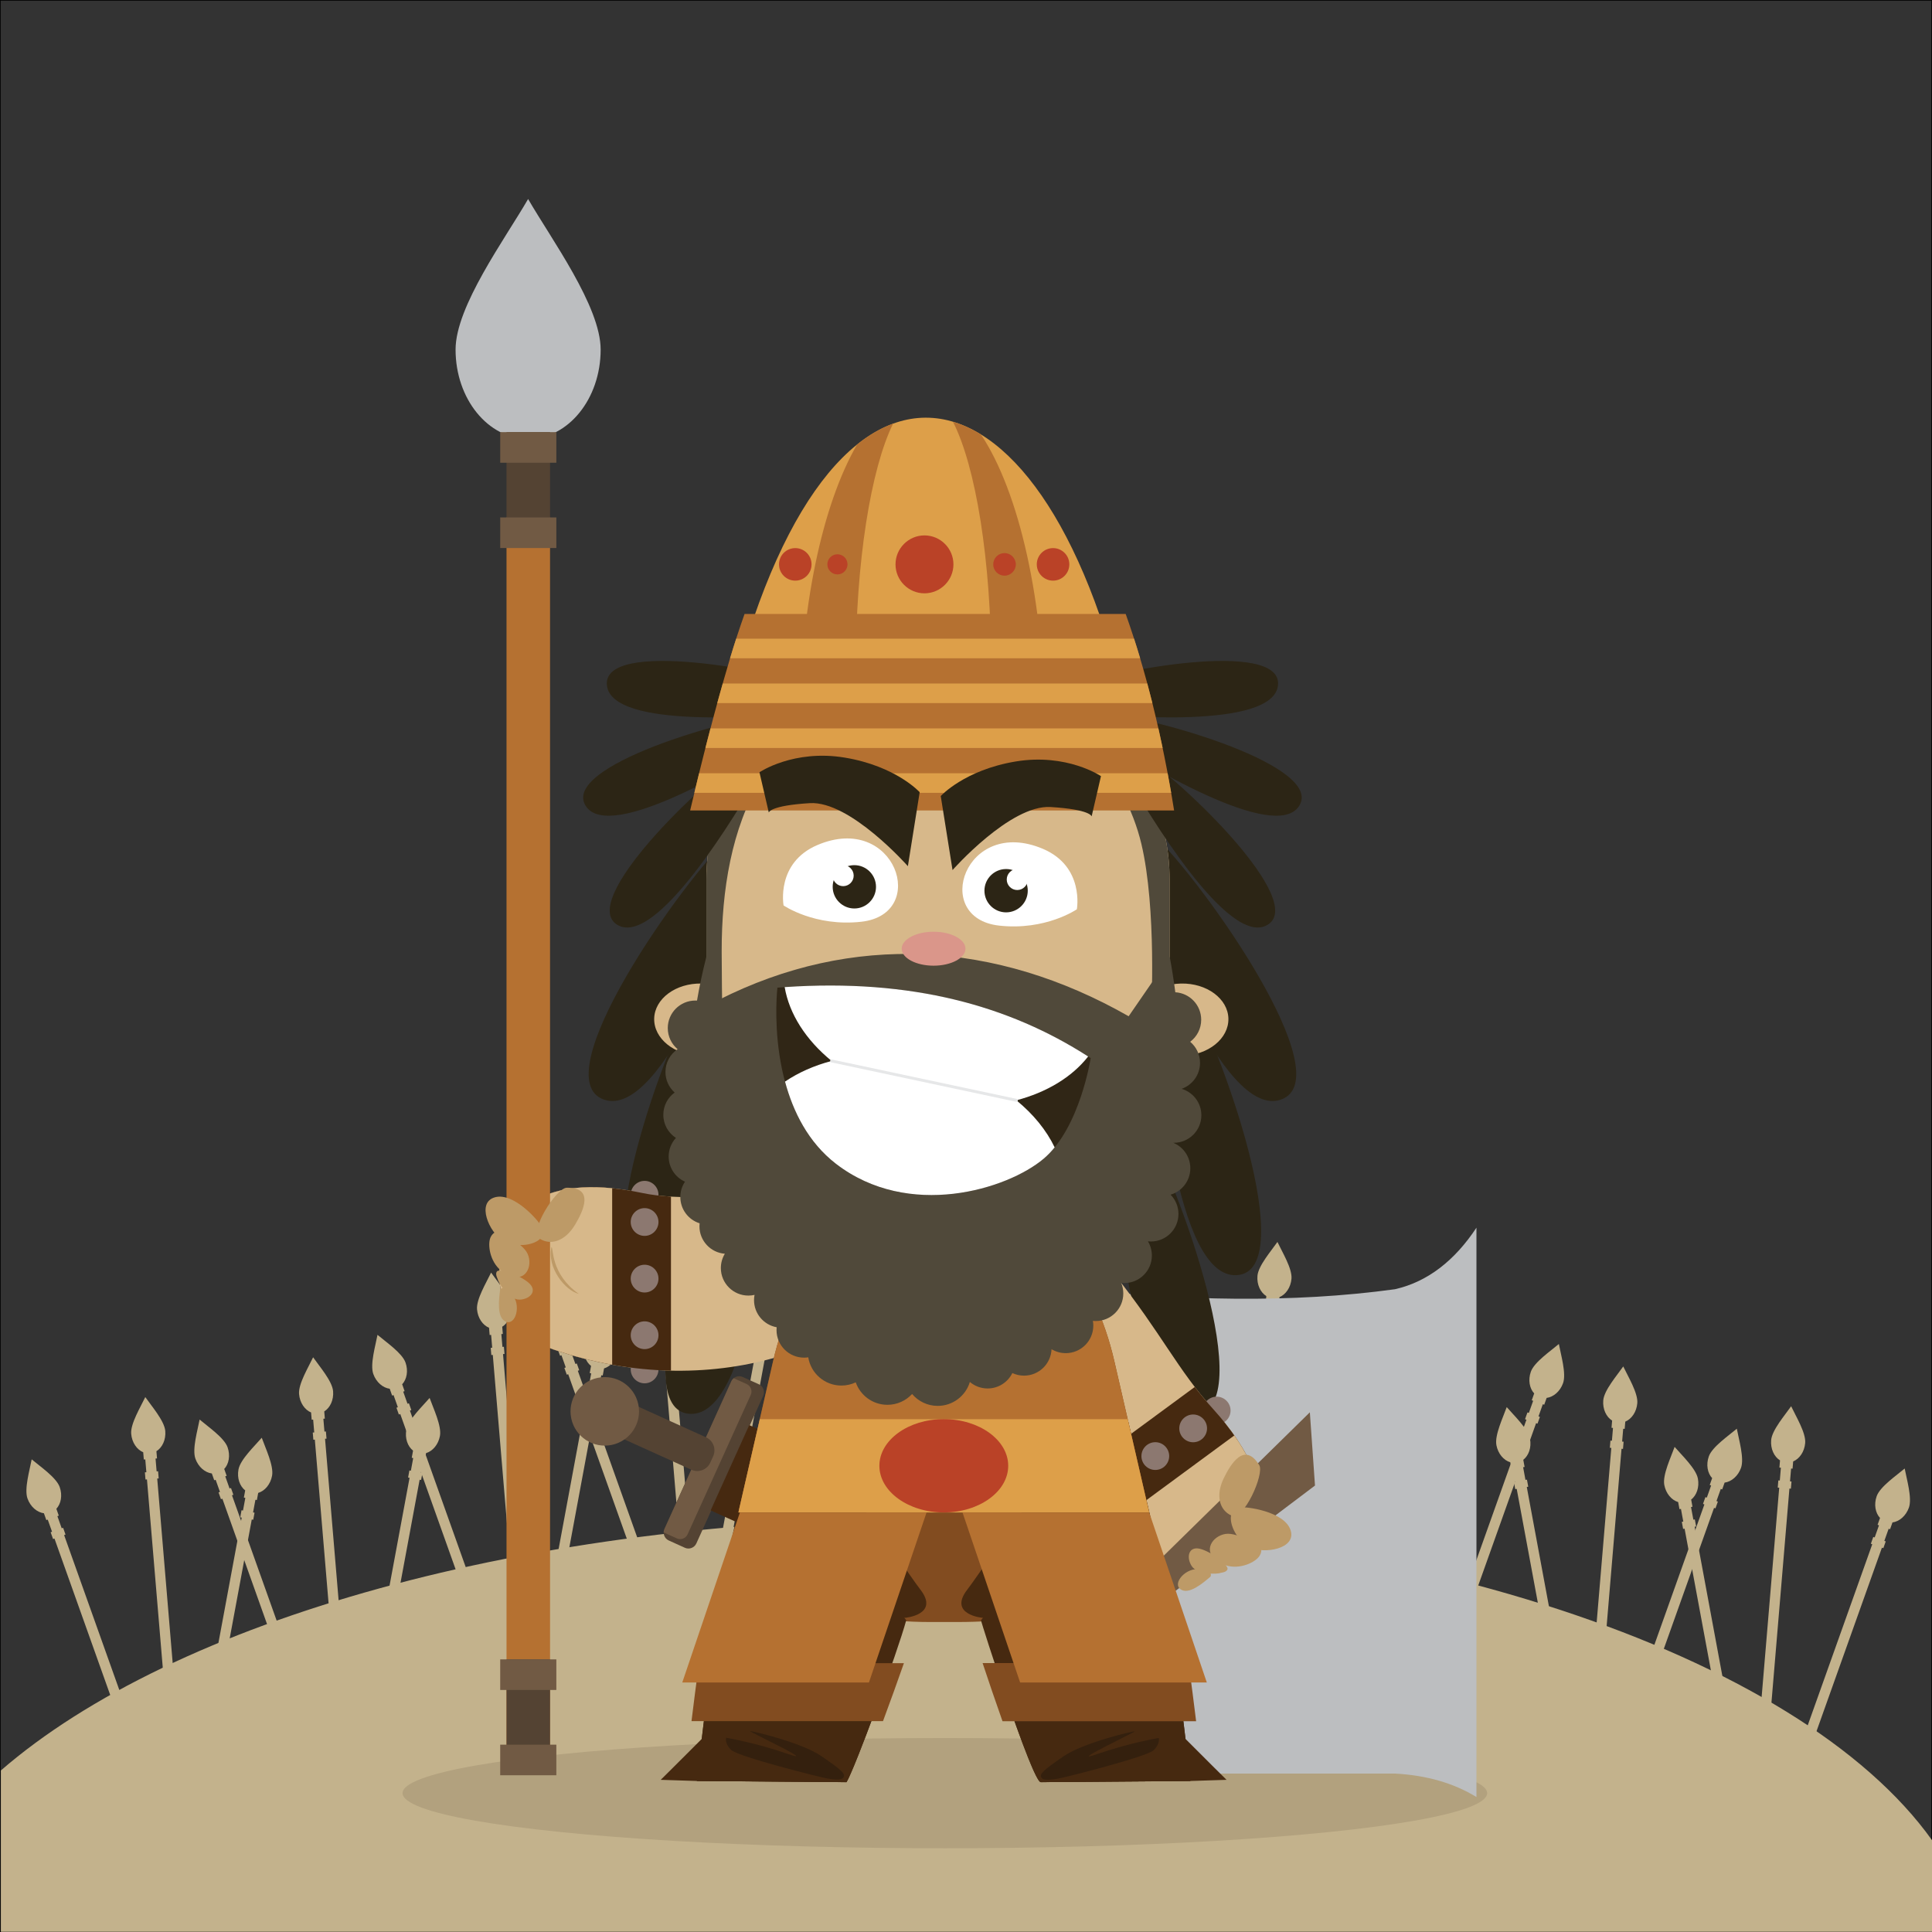 <?xml version="1.0" encoding="utf-8"?>
<!-- Generator: Adobe Illustrator 24.3.0, SVG Export Plug-In . SVG Version: 6.00 Build 0)  -->
<svg version="1.1" id="Camada_1" xmlns="http://www.w3.org/2000/svg" xmlns:xlink="http://www.w3.org/1999/xlink" x="0px" y="0px"
	 viewBox="0 0 841.89 841.89" style="enable-background:new 0 0 841.89 841.89;" xml:space="preserve">
<rect x="0" y="0" width="841.89" height="841.89" fill="#333333" stroke="none"/>
<style type="text/css">
	.st0{fill-rule:evenodd;clip-rule:evenodd;fill:none;stroke:#000000;stroke-width:0.567;stroke-miterlimit:22.926;}
	.st1{fill-rule:evenodd;clip-rule:evenodd;fill:#C3B28C;}
	.st2{fill-rule:evenodd;clip-rule:evenodd;fill:#B2A17E;}
	.st3{fill-rule:evenodd;clip-rule:evenodd;fill:#BCBEC0;}
	.st4{fill-rule:evenodd;clip-rule:evenodd;fill:#544333;}
	.st5{fill-rule:evenodd;clip-rule:evenodd;fill:#715A44;}
	.st6{fill-rule:evenodd;clip-rule:evenodd;fill:#462910;}
	.st7{fill-rule:evenodd;clip-rule:evenodd;fill:#2C2515;}
	.st8{fill-rule:evenodd;clip-rule:evenodd;fill:#D7B88A;}
	.st9{fill-rule:evenodd;clip-rule:evenodd;fill:#FFFFFF;stroke:#000000;stroke-width:1.829;stroke-miterlimit:22.926;}
	.st10{fill-rule:evenodd;clip-rule:evenodd;fill:#8C7870;}
	.st11{fill-rule:evenodd;clip-rule:evenodd;fill:#824C20;}
	.st12{fill-rule:evenodd;clip-rule:evenodd;fill:#FFFFFF;stroke:#000000;stroke-width:1.259;stroke-miterlimit:22.926;}
	.st13{fill-rule:evenodd;clip-rule:evenodd;fill:#50493A;}
	.st14{fill-rule:evenodd;clip-rule:evenodd;fill:#FFFFFF;}
	.st15{fill-rule:evenodd;clip-rule:evenodd;fill:#B57131;}
	.st16{fill-rule:evenodd;clip-rule:evenodd;fill:#34200E;}
	.st17{fill-rule:evenodd;clip-rule:evenodd;fill:#302616;}
	
		.st18{fill-rule:evenodd;clip-rule:evenodd;fill:none;stroke:#E6E7E8;stroke-width:1.26;stroke-linecap:round;stroke-linejoin:round;stroke-miterlimit:22.926;}
	.st19{fill-rule:evenodd;clip-rule:evenodd;fill:#DA968A;}
	.st20{fill-rule:evenodd;clip-rule:evenodd;fill:#DD9F49;}
	.st21{fill-rule:evenodd;clip-rule:evenodd;fill:#BA4227;}
	.st22{fill-rule:evenodd;clip-rule:evenodd;fill:#BD9A67;}
</style>
<rect class="st0" width="841.89" height="841.89"/>
<g>
	<path class="st1" d="M667.09,597.72c-1.28,3.6-0.59,7.33,1.49,9.53l-0.05-0.02l-1.05,2.96l0.61,0.22l-1.88,5.29l-0.61-0.22
		l-1.05,2.96l0.61,0.22l-42.2,118.41l4.21,1.5l42.2-118.41l0.61,0.22l1.05-2.96l-0.61-0.22l1.88-5.29l0.61,0.22l1.05-2.96
		l-0.02-0.01c3.01-0.39,5.9-2.84,7.18-6.44c1.49-4.19-0.97-12.41-1.83-17.06C675.69,588.73,668.59,593.54,667.09,597.72z"/>
	<path class="st1" d="M589.18,590.08c0.7,3.76-0.57,7.33-2.98,9.17l0.05-0.01l0.57,3.09l-0.64,0.12l1.02,5.52l0.64-0.12l0.57,3.09
		l-0.64,0.12l22.94,123.59l-4.39,0.82L583.4,611.87l-0.64,0.12l-0.57-3.09l0.64-0.12l-1.02-5.52l-0.64,0.12l-0.57-3.09l0.02,0
		c-2.91-0.86-5.37-3.73-6.07-7.49c-0.81-4.37,2.92-12.1,4.5-16.56C582.11,579.84,588.37,585.71,589.18,590.08z"/>
	<path class="st1" d="M635.93,574.55c-0.32,3.81-2.49,6.92-5.3,8.06l0.06,0l-0.26,3.13l-0.64-0.05l-0.47,5.59l0.64,0.05l-0.26,3.13
		l-0.64-0.05l-10.52,125.26l-4.45-0.37l10.52-125.26l-0.64-0.05l0.26-3.13l0.64,0.05l0.47-5.59l-0.64-0.05l0.26-3.13l0.02,0
		c-2.58-1.6-4.2-5.02-3.88-8.83c0.37-4.43,6.02-10.89,8.71-14.78C631.82,562.8,636.3,570.12,635.93,574.55z"/>
</g>
<g>
	<path class="st1" d="M593.94,580.38c-1.28,3.6-0.59,7.33,1.49,9.53l-0.05-0.02l-1.05,2.96l0.61,0.22l-1.88,5.29l-0.61-0.22
		l-1.05,2.96l0.61,0.22l-42.2,118.41l4.21,1.5l42.2-118.41l0.61,0.22l1.05-2.96l-0.61-0.22l1.88-5.29l0.61,0.22l1.05-2.96
		l-0.02-0.01c3.01-0.39,5.9-2.84,7.18-6.44c1.49-4.19-0.97-12.41-1.83-17.06C602.54,571.38,595.43,576.19,593.94,580.38z"/>
	<path class="st1" d="M516.03,572.74c0.7,3.76-0.57,7.33-2.98,9.17l0.06-0.01l0.57,3.09l-0.64,0.12l1.02,5.52l0.64-0.12l0.57,3.09
		l-0.64,0.12l22.94,123.59l-4.39,0.82l-22.94-123.59l-0.64,0.12l-0.57-3.09l0.64-0.12l-1.02-5.52l-0.64,0.12l-0.57-3.09l0.02,0
		c-2.91-0.86-5.37-3.73-6.07-7.49c-0.81-4.37,2.92-12.1,4.5-16.56C508.96,562.49,515.22,568.37,516.03,572.74z"/>
	<path class="st1" d="M562.78,557.21c-0.32,3.81-2.49,6.92-5.3,8.06l0.06,0l-0.26,3.13l-0.64-0.05l-0.47,5.59l0.64,0.05l-0.26,3.13
		l-0.64-0.05l-10.52,125.26l-4.45-0.37l10.52-125.26l-0.64-0.05l0.26-3.13l0.64,0.05l0.47-5.59l-0.64-0.05l0.26-3.13l0.02,0
		c-2.58-1.6-4.2-5.02-3.88-8.83c0.37-4.43,6.02-10.89,8.71-14.78C558.66,545.46,563.15,552.78,562.78,557.21z"/>
</g>
<g>
	<path class="st1" d="M817.79,651.98c-1.28,3.6-0.59,7.33,1.49,9.53l-0.05-0.02l-1.05,2.96l0.61,0.22l-1.88,5.29l-0.61-0.22
		l-1.05,2.96l0.61,0.22l-42.2,118.41l4.21,1.5l42.2-118.41l0.61,0.22l1.05-2.96l-0.61-0.22l1.88-5.29l0.61,0.22l1.05-2.96
		l-0.02-0.01c3.01-0.39,5.9-2.84,7.18-6.44c1.49-4.19-0.97-12.41-1.83-17.06C826.39,642.98,819.28,647.79,817.79,651.98z"/>
	<path class="st1" d="M739.88,644.33c0.7,3.76-0.57,7.33-2.98,9.17l0.05-0.01l0.57,3.09l-0.64,0.12l1.02,5.52l0.64-0.12l0.57,3.09
		l-0.64,0.12l22.94,123.59l-4.39,0.82l-22.94-123.59l-0.64,0.12l-0.57-3.09l0.64-0.12l-1.02-5.52l-0.64,0.12l-0.57-3.09l0.02,0
		c-2.91-0.86-5.37-3.73-6.07-7.49c-0.81-4.37,2.92-12.1,4.5-16.56C732.81,634.09,739.06,639.96,739.88,644.33z"/>
	<path class="st1" d="M786.63,628.8c-0.32,3.81-2.49,6.92-5.3,8.06l0.06,0l-0.26,3.13l-0.64-0.05l-0.47,5.59l0.64,0.05l-0.26,3.13
		l-0.64-0.05l-10.52,125.26l-4.45-0.37l10.52-125.26l-0.64-0.05l0.26-3.13l0.64,0.05l0.47-5.59l-0.64-0.05l0.26-3.13l0.02,0
		c-2.58-1.6-4.2-5.02-3.88-8.83c0.37-4.43,6.02-10.89,8.71-14.78C782.51,617.06,787,624.37,786.63,628.8z"/>
</g>
<g>
	<path class="st1" d="M744.64,634.63c-1.28,3.6-0.59,7.33,1.49,9.53l-0.05-0.02l-1.05,2.96l0.61,0.22l-1.88,5.29l-0.61-0.22
		l-1.05,2.96l0.61,0.22l-42.2,118.41l4.21,1.5l42.2-118.41l0.61,0.22l1.05-2.96l-0.61-0.22l1.88-5.29l0.61,0.22l1.05-2.96
		l-0.02-0.01c3.01-0.39,5.9-2.84,7.18-6.44c1.49-4.19-0.97-12.41-1.83-17.06C753.24,625.64,746.13,630.45,744.64,634.63z"/>
	<path class="st1" d="M666.72,626.99c0.7,3.76-0.57,7.33-2.98,9.17l0.05-0.01l0.57,3.09l-0.64,0.12l1.02,5.52l0.64-0.12l0.57,3.09
		l-0.64,0.12l22.94,123.59l-4.39,0.82l-22.94-123.59l-0.64,0.12l-0.57-3.09l0.64-0.12l-1.02-5.52l-0.64,0.12l-0.57-3.09l0.02,0
		c-2.91-0.86-5.37-3.73-6.07-7.49c-0.81-4.37,2.92-12.1,4.5-16.56C659.65,616.75,665.91,622.62,666.72,626.99z"/>
	<path class="st1" d="M713.47,611.46c-0.32,3.81-2.49,6.92-5.3,8.06l0.06,0l-0.26,3.13l-0.64-0.05l-0.47,5.59l0.64,0.05l-0.26,3.13
		l-0.64-0.05l-10.52,125.26l-4.45-0.37l10.52-125.26l-0.64-0.05l0.26-3.13l0.64,0.05l0.47-5.59l-0.64-0.05l0.26-3.13l0.02,0
		c-2.58-1.6-4.2-5.02-3.88-8.83c0.37-4.43,6.02-10.89,8.71-14.78C709.36,599.71,713.85,607.03,713.47,611.46z"/>
</g>
<g>
	<path class="st1" d="M176.7,593.73c1.28,3.6,0.59,7.33-1.49,9.53l0.05-0.02l1.05,2.96l-0.61,0.22l1.88,5.29l0.61-0.22l1.05,2.96
		l-0.61,0.22l42.2,118.41l-4.21,1.5l-42.2-118.41l-0.61,0.22l-1.05-2.96l0.61-0.22l-1.88-5.29l-0.61,0.22l-1.05-2.96l0.02-0.01
		c-3.01-0.39-5.9-2.84-7.18-6.44c-1.49-4.19,0.97-12.41,1.83-17.06C168.1,584.74,175.21,589.55,176.7,593.73z"/>
	<path class="st1" d="M254.62,586.09c-0.7,3.76,0.57,7.33,2.98,9.17l-0.05-0.01l-0.57,3.09l0.64,0.12l-1.02,5.52l-0.64-0.12
		l-0.57,3.09l0.64,0.12l-22.94,123.59l4.39,0.82l22.94-123.59l0.64,0.12l0.57-3.09l-0.64-0.12l1.02-5.52l0.64,0.12l0.57-3.09
		l-0.02,0c2.91-0.86,5.37-3.73,6.07-7.49c0.81-4.37-2.92-12.1-4.5-16.56C261.69,575.85,255.43,581.72,254.62,586.09z"/>
	<path class="st1" d="M207.87,570.56c0.32,3.81,2.49,6.92,5.3,8.06l-0.06,0l0.26,3.13l0.64-0.05l0.47,5.59l-0.64,0.05l0.26,3.13
		l0.64-0.05l10.52,125.26l4.45-0.37L219.2,590.05l0.64-0.05l-0.26-3.13l-0.64,0.05l-0.47-5.59l0.64-0.05l-0.26-3.13l-0.02,0
		c2.58-1.6,4.2-5.02,3.88-8.83c-0.37-4.43-6.02-10.89-8.71-14.78C211.98,558.81,207.5,566.13,207.87,570.56z"/>
</g>
<g>
	<path class="st1" d="M249.86,576.39c1.28,3.6,0.59,7.33-1.49,9.53l0.05-0.02l1.05,2.96l-0.61,0.22l1.88,5.29l0.61-0.22l1.05,2.96
		l-0.61,0.22L294,715.73l-4.21,1.5l-42.2-118.41l-0.61,0.22l-1.05-2.96l0.61-0.22l-1.88-5.29l-0.61,0.22l-1.05-2.96l0.02-0.01
		c-3.01-0.39-5.9-2.84-7.18-6.44c-1.49-4.19,0.97-12.41,1.83-17.06C241.26,567.39,248.36,572.2,249.86,576.39z"/>
	<path class="st1" d="M327.77,568.75c-0.7,3.76,0.57,7.33,2.98,9.17l-0.05-0.01l-0.57,3.09l0.64,0.12l-1.02,5.52l-0.64-0.12
		l-0.57,3.09l0.64,0.12l-22.94,123.59l4.39,0.82l22.94-123.59l0.64,0.12l0.57-3.09l-0.64-0.12l1.02-5.52l0.64,0.12l0.57-3.09
		l-0.02,0c2.91-0.86,5.37-3.73,6.07-7.49c0.81-4.37-2.92-12.1-4.5-16.56C334.84,558.5,328.58,564.38,327.77,568.75z"/>
	<path class="st1" d="M281.02,553.22c0.32,3.81,2.49,6.92,5.3,8.06l-0.06,0l0.26,3.13l0.64-0.05l0.47,5.59l-0.64,0.05l0.26,3.13
		l0.64-0.05l10.52,125.26l4.45-0.37l-10.52-125.26l0.64-0.05l-0.26-3.13l-0.64,0.05l-0.47-5.59l0.64-0.05L292,560.8l-0.02,0
		c2.58-1.6,4.2-5.02,3.88-8.83c-0.37-4.43-6.02-10.89-8.71-14.78C285.13,541.47,280.65,548.79,281.02,553.22z"/>
</g>
<path class="st1" d="M407.07,661.7c204.19,0,376.97,58.99,434.91,140.29v39.81H0.38v-70.3C75.53,706.35,229.42,661.7,407.07,661.7z"
	/>
<g>
	<path class="st1" d="M26.01,647.99c1.28,3.6,0.59,7.33-1.49,9.53l0.05-0.02l1.05,2.96l-0.61,0.22l1.88,5.29l0.61-0.22l1.05,2.96
		l-0.61,0.22l42.2,118.41l-4.21,1.5l-42.2-118.41l-0.61,0.22l-1.05-2.96l0.61-0.22l-1.88-5.29l-0.61,0.22l-1.05-2.96l0.02-0.01
		c-3.01-0.39-5.9-2.84-7.18-6.44c-1.49-4.19,0.97-12.41,1.83-17.06C17.41,638.99,24.52,643.8,26.01,647.99z"/>
	<path class="st1" d="M103.92,640.34c-0.7,3.76,0.57,7.33,2.98,9.17l-0.06-0.01l-0.57,3.09l0.64,0.12l-1.02,5.52l-0.64-0.12
		l-0.57,3.09l0.64,0.12L82.38,784.91l4.39,0.82l22.94-123.59l0.64,0.12l0.57-3.09l-0.64-0.12l1.02-5.52l0.64,0.12l0.57-3.09l-0.02,0
		c2.91-0.86,5.37-3.73,6.07-7.49c0.81-4.37-2.92-12.1-4.5-16.56C110.99,630.1,104.73,635.97,103.92,640.34z"/>
	<path class="st1" d="M57.17,624.81c0.32,3.81,2.49,6.92,5.3,8.06l-0.06,0l0.26,3.13l0.64-0.05l0.47,5.59l-0.64,0.05l0.26,3.13
		l0.64-0.05l10.52,125.26l4.45-0.37L68.51,644.3l0.64-0.05l-0.26-3.13l-0.64,0.05l-0.47-5.59l0.64-0.05l-0.26-3.13l-0.02,0
		c2.58-1.6,4.2-5.02,3.88-8.83c-0.37-4.43-6.02-10.89-8.71-14.78C61.29,613.07,56.8,620.38,57.17,624.81z"/>
</g>
<g>
	<path class="st1" d="M99.16,630.64c1.28,3.6,0.59,7.33-1.49,9.53l0.05-0.02l1.05,2.96l-0.61,0.22l1.88,5.29l0.61-0.22l1.05,2.96
		l-0.61,0.22l42.2,118.41l-4.21,1.5L96.9,653.08l-0.61,0.22l-1.05-2.96l0.61-0.22l-1.88-5.29l-0.61,0.22l-1.05-2.96l0.02-0.01
		c-3.01-0.39-5.9-2.84-7.18-6.44c-1.49-4.19,0.97-12.41,1.83-17.06C90.56,621.65,97.67,626.46,99.16,630.64z"/>
	<path class="st1" d="M177.07,623c-0.7,3.76,0.57,7.33,2.98,9.17l-0.06-0.01l-0.57,3.09l0.64,0.12l-1.02,5.52l-0.64-0.12l-0.57,3.09
		l0.64,0.12l-22.94,123.59l4.39,0.82l22.94-123.59l0.64,0.12l0.57-3.09l-0.64-0.12l1.02-5.52l0.64,0.12l0.57-3.09l-0.02,0
		c2.91-0.86,5.37-3.73,6.07-7.49c0.81-4.37-2.92-12.1-4.5-16.56C184.14,612.76,177.89,618.63,177.07,623z"/>
	<path class="st1" d="M130.32,607.47c0.32,3.81,2.49,6.92,5.3,8.06l-0.06,0l0.26,3.13l0.64-0.05l0.47,5.59l-0.64,0.05l0.26,3.13
		l0.64-0.05l10.52,125.26l4.45-0.37l-10.52-125.26l0.64-0.05l-0.26-3.13l-0.64,0.05l-0.47-5.59l0.64-0.05l-0.26-3.13l-0.02,0
		c2.58-1.6,4.2-5.02,3.88-8.83c-0.37-4.43-6.02-10.89-8.71-14.78C134.44,595.72,129.95,603.04,130.32,607.47z"/>
</g>
<ellipse class="st2" cx="411.73" cy="781.38" rx="236.31" ry="24.02"/>
<g>
	<path class="st3" d="M261.74,152.33c0,21.5-14.15,38.93-31.61,38.93c-17.46,0-31.61-17.43-31.61-38.93
		c0-18.87,21.57-48.22,31.61-65.61C240.16,104.11,261.74,133.46,261.74,152.33z"/>
	<path class="st4" d="M318.68,601.91l-29.15,64.38c-0.85,1.88-0.01,4.12,1.87,4.98l7.05,3.19c1.88,0.85,4.12,0.01,4.98-1.87
		l29.15-64.38c0.85-1.88,0.01-4.12-1.87-4.98l-7.05-3.19C321.77,599.18,319.53,600.03,318.68,601.91z"/>
	<path class="st5" d="M318.68,601.91l-29.15,64.38c-0.22,0.48-0.33,0.99-0.33,1.49l5.73,2.59c1.78,0.81,3.89,0.01,4.7-1.77
		l27.52-60.77c0.81-1.78,0.01-3.89-1.77-4.7l-5.66-2.56C319.28,600.92,318.92,601.37,318.68,601.91z"/>
	
		<rect x="309.48" y="632.41" transform="matrix(0.412 -0.911 0.911 0.412 -393.959 679.56)" class="st6" width="40.8" height="25.61"/>
	<path class="st3" d="M608.28,561.74c-45.93,6.33-93.16,4.85-140.95,0v211.12h140.95V561.74z"/>
	<path class="st7" d="M484.56,492.89c1.72,32.18,9.49,124.69,36.19,123.21c28.46-1.57-7.27-101.31-22.64-126.34
		C490.12,476.74,483.81,478.92,484.56,492.89z"/>
	<path class="st7" d="M336.8,492.89c-1.72,32.18-9.49,124.69-36.19,123.21c-28.46-1.57,7.27-101.31,22.64-126.34
		C331.25,476.74,337.55,478.92,336.8,492.89z"/>
	<path class="st7" d="M502.69,432.46c1.72,32.18,9.49,124.69,36.19,123.21c28.46-1.57-7.27-101.31-22.64-126.34
		C508.24,416.31,501.94,418.49,502.69,432.46z"/>
	<path class="st7" d="M318.67,432.46c-1.72,32.18-9.49,124.69-36.19,123.21c-28.46-1.57,7.27-101.31,22.64-126.34
		C313.12,416.31,319.42,418.49,318.67,432.46z"/>
	<path class="st7" d="M490.18,370.2c10.29,30.54,42.58,117.58,67.91,108.99c27-9.15-34.18-95.65-55.7-115.64
		C491.19,353.15,485.71,356.94,490.18,370.2z"/>
	<path class="st7" d="M331.18,370.2c-10.29,30.54-42.58,117.58-67.91,108.99c-26.99-9.15,34.18-95.65,55.7-115.64
		C330.17,353.15,335.65,356.94,331.18,370.2z"/>
	<path class="st8" d="M514.65,428.59c-11.22,0.24-20.16,7.47-19.98,16.15c0.18,8.68,9.43,15.53,20.64,15.29
		c11.22-0.24,20.16-7.47,19.98-16.15C535.11,435.2,525.86,428.35,514.65,428.59z"/>
	<path class="st8" d="M305.71,428.59c11.22,0.24,20.16,7.47,19.98,16.15c-0.18,8.68-9.43,15.53-20.64,15.29
		c-11.22-0.24-20.16-7.47-19.98-16.15C285.25,435.2,294.49,428.35,305.71,428.59z"/>
	<path class="st9" d="M507.33,435.98c-7.09,0.15-12.76,3.86-12.67,8.29c0.09,4.43,5.92,7.9,13.01,7.75
		c7.09-0.15,12.76-3.86,12.67-8.29C520.24,439.3,514.42,435.83,507.33,435.98z"/>
	<path class="st9" d="M313.03,435.98c7.09,0.15,12.76,3.86,12.67,8.29c-0.09,4.43-5.92,7.9-13.01,7.75
		c-7.09-0.15-12.76-3.86-12.67-8.29C300.11,439.3,305.93,435.83,313.03,435.98z"/>
	<path class="st8" d="M486.04,555.82c19.98,25.08,27.17,41.15,42.57,58.13c15.4,16.99,26.11,37.25,17.57,54.03
		c-8.53,16.78-38.11,32.52-56.98,13.75c-18.87-18.77-20.38-54.19-29.58-70.93c-12.93-23.52-17.03-54.26-17.16-80.82
		C450.1,529.95,467.96,533.13,486.04,555.82z"/>
	<path class="st10" d="M530.18,620.71c3.33,0,6.05-2.72,6.05-6.05s-2.72-6.05-6.05-6.05c-3.33,0-6.05,2.72-6.05,6.05
		S526.84,620.71,530.18,620.71z"/>
	<path class="st6" d="M520.63,604.39c2.46,3.2,5.07,6.37,7.97,9.57c15.4,16.99,26.11,37.25,17.57,54.03
		c-8.53,16.78-38.11,32.52-56.98,13.75c-10.31-10.25-15.44-25.47-19.47-39.9L520.63,604.39z"/>
	<path class="st8" d="M537.88,625.5c9.89,14.14,14.97,29.38,8.3,42.49c-8.53,16.78-38.11,32.52-56.98,13.75
		c-3.87-3.85-7.01-8.39-9.63-13.33L537.88,625.5z"/>
	<path class="st8" d="M358.7,522.56c-30.22-4.4-56.52,2.02-78.95-2.73c-22.44-4.75-45.33-3.79-55.52,12.04
		c-10.19,15.82-11.44,46.47,16.83,56.15c73.48,25.15,138.99-5.4,154.63-36.08C399.14,545.13,388.92,526.96,358.7,522.56z"/>
	<path class="st10" d="M280.89,602.79c3.33,0,6.05-2.72,6.05-6.05c0-3.33-2.72-6.05-6.05-6.05c-3.33,0-6.05,2.72-6.05,6.05
		C274.84,600.07,277.56,602.79,280.89,602.79z"/>
	<path class="st10" d="M280.89,526.68c3.33,0,6.05-2.72,6.05-6.05s-2.72-6.05-6.05-6.05c-3.33,0-6.05,2.72-6.05,6.05
		S277.56,526.68,280.89,526.68z"/>
	<path class="st6" d="M292.38,521.44c-4.34-0.26-8.55-0.75-12.64-1.61c-22.44-4.75-45.33-3.79-55.52,12.04
		c-10.19,15.82-11.44,46.47,16.83,56.15c17.78,6.08,35.08,8.9,51.33,9.25V521.44z"/>
	<path class="st8" d="M266.76,517.78c-17.84-1.77-34.32,1.32-42.54,14.08c-10.19,15.82-11.44,46.47,16.83,56.15
		c8.71,2.98,17.3,5.18,25.71,6.68V517.78z"/>
	<path class="st11" d="M417.25,524.83h-12.03c-37.59,0-59.94,31.71-68.34,68.34l-14.86,64.74c-8.41,36.64,45.61,48.9,83.2,48.9
		h12.03c37.59,0,92.35-9.43,83.91-46.06l-15.57-67.59C477.15,556.55,454.84,524.83,417.25,524.83z"/>
	<path class="st6" d="M491.62,619.34l-64.12,86.71c-0.24,0.32,22.42,70.57,26.01,70.54l65.19-0.51c0,0-8.66-80.98-16.81-112.55
		C494.21,630.61,491.62,619.34,491.62,619.34z"/>
	<path class="st6" d="M433.92,726.26c6.92,20.85,17.26,50.35,19.58,50.33l65.19-0.51c0,0-2.49-23.33-6.07-49.82H433.92z"/>
	<path class="st11" d="M428.18,724.7c2.62,7.89,5.67,16.87,8.67,25.34h84.37c-0.95-7.73-2.05-16.37-3.26-25.34H428.18z"/>
	<path class="st6" d="M534.48,775.58c0,0-10.8-10.68-17.88-17.82c-7.08-7.14-31.53,3.05-42.73,8.65s-20.37,10.19-20.37,10.19
		l65.19-0.51L534.48,775.58z"/>
	<path class="st6" d="M330.76,619.84l64.14,86.21c-3.75,13.8-22.53,65.01-26.01,70.54l-65.19-0.51c0,0,8.66-80.98,16.81-112.55
		C328.65,631.96,330.76,619.84,330.76,619.84z"/>
	<path class="st6" d="M388.3,726.26c-7.03,20.15-16.98,46.46-19.42,50.33l-65.19-0.51c0,0,2.49-23.33,6.07-49.82H388.3z"/>
	<path class="st11" d="M393.89,724.74c-2.8,8.03-6.01,16.91-9.11,25.26h-83.45c0.95-7.7,2.04-16.32,3.25-25.26H393.89z"/>
	<path class="st6" d="M287.91,775.58c0,0,10.8-10.68,17.88-17.82c7.08-7.14,31.53,3.05,42.73,8.65c11.2,5.6,20.37,10.19,20.37,10.19
		l-65.19-0.51L287.91,775.58z"/>
	<path class="st12" d="M411.71,499.81h-6.21c-11.41,0-20.75,9.34-20.75,20.75v8.33c0,27.96,47.71,27.96,47.71,0v-8.33
		C432.46,509.15,423.12,499.81,411.71,499.81z"/>
	<path class="st8" d="M417.25,290.88h-17.03c-50.82,0-92.41,41.58-92.41,92.41v45.39c0,50.82,41.58,92.41,92.41,92.41h17.03
		c50.82,0,92.41-41.58,92.41-92.41v-45.39C509.65,332.46,468.07,290.88,417.25,290.88z"/>
	<path class="st13" d="M417.25,290.88h-17.03c-50.82,0-92.41,41.58-92.41,92.41v45.39c0,12.28,2.44,24.03,6.84,34.77
		c0.5-10.65-0.14-26.89-0.17-48.94c-0.07-53.13,17.49-108.09,83.89-113c66.39-4.92,92.21,37.84,98.97,66.12
		c6.76,28.28,4.3,73.77,4.3,73.77s3.5-5.44,8.02-14.58v-43.53C509.65,332.46,468.07,290.88,417.25,290.88z"/>
	<path class="st6" d="M394.5,704.97l-6.67,0.09l-52.43-72.13c0,0-5.62-2.94-3.94-9.59c0.45-1.8,1.02-8.87,3.1-10.2
		c9.71-6.25,57.92,68.49,66.46,79.48C409.57,703.61,394.5,704.97,394.5,704.97z"/>
	<path class="st6" d="M428.08,704.97l6.67,0.09l52.43-72.13c0,0,5.62-2.94,3.94-9.59c-0.45-1.8-1.02-8.87-3.1-10.2
		c-9.71-6.25-57.92,68.49-66.46,79.48C413.01,703.61,428.08,704.97,428.08,704.97z"/>
	<path class="st14" d="M469.25,396.23c0,0,3.41-18.59-14.75-26.32c-33.89-14.42-48.98,30.07-19.14,33.43
		C455.65,405.62,469.25,396.23,469.25,396.23z"/>
	<path class="st15" d="M417.25,524.83h-12.03c-37.59,0-59.94,31.71-68.34,68.34l-14.86,64.74c-0.09,0.39-0.17,0.77-0.24,1.15h178.99
		l-15.18-65.89C477.15,556.55,454.84,524.83,417.25,524.83z"/>
	<rect x="385.95" y="512.98" class="st12" width="45.14" height="54.08"/>
	<path class="st16" d="M504.92,757.35c0,0-12.38,2.02-26.71,6.98c-14.33,4.96,17.08-9.79,16.28-9.89
		c-0.8-0.1-22.38,4.92-31.11,10.94c-8.73,6.02-10.42,7.56-9.63,9.13c0.78,1.57,4.31,1,7.02,0.6c2.71-0.4,38.93-9.53,41.95-12.44
		C505.72,759.76,504.92,757.35,504.92,757.35z"/>
	<path class="st16" d="M316.43,757.25c0,0,12.38,2.02,26.71,6.98c14.33,4.96-17.08-9.79-16.28-9.89c0.8-0.1,22.38,4.92,31.11,10.94
		c8.73,6.02,10.42,7.56,9.63,9.13c-0.78,1.57-4.31,1-7.02,0.6c-2.71-0.4-38.93-9.53-41.95-12.44
		C315.62,759.66,316.43,757.25,316.43,757.25z"/>
	<path class="st13" d="M307.81,416.89c-1.67,6.56-3.02,12.94-4.08,19.13c-0.24-0.02-0.49-0.02-0.74-0.02c-6.63,0-12,5.37-12,12
		c0,3.69,1.66,6.98,4.28,9.18c-3.19,2.15-5.29,5.81-5.29,9.95c0,3.56,1.55,6.75,4.01,8.95c-2.99,2.18-4.94,5.71-4.94,9.7
		c0,4.23,2.19,7.94,5.49,10.08c-1.96,2.13-3.16,4.98-3.16,8.11c0,4.89,2.92,9.09,7.11,10.96c-1.28,1.91-2.03,4.21-2.03,6.68
		c0,5.37,3.53,9.92,8.4,11.45c-0.05,0.43-0.07,0.87-0.07,1.31c0,6.31,4.88,11.49,11.07,11.96c-1.1,1.81-1.74,3.95-1.74,6.23
		c0,6.62,5.37,12,12,12c0.92,0,1.82-0.1,2.68-0.3c-0.14,0.74-0.22,1.51-0.22,2.29c0,5.89,4.25,10.8,9.86,11.81
		c-0.04,0.41-0.06,0.83-0.06,1.25c0,6.62,5.37,12,12,12c0.62,0,1.23-0.05,1.83-0.14c1.11,6.97,7.15,12.3,14.44,12.3
		c2.23,0,4.35-0.5,6.25-1.4c2,5.7,7.42,9.79,13.81,9.79c4.25,0,8.08-1.82,10.75-4.71c2.68,3.17,6.69,5.18,11.16,5.18
		c6.61,0,12.2-4.39,14.01-10.42c2.09,1.76,4.79,2.83,7.74,2.83c4.73,0,8.82-2.74,10.78-6.72c1.54,0.72,3.26,1.13,5.08,1.13
		c6.46,0,11.73-5.11,11.99-11.52c1.81,1.09,3.93,1.72,6.2,1.72c6.62,0,12-5.37,12-12c0-0.7-0.06-1.39-0.18-2.06
		c0.41,0.04,0.83,0.06,1.25,0.06c6.62,0,12-5.37,12-12c0-1.64-0.33-3.2-0.92-4.63c0.45,0.05,0.91,0.08,1.37,0.08
		c6.63,0,12-5.37,12-12c0-2.26-0.62-4.37-1.71-6.18c0.43,0.05,0.86,0.07,1.3,0.07c6.63,0,12-5.37,12-12c0-3.27-1.31-6.24-3.43-8.4
		c4.97-1.47,8.6-6.06,8.6-11.51c0-5.01-3.07-9.3-7.43-11.1l0.24,0c6.62,0,12-5.37,12-12c0-5.45-3.63-10.05-8.61-11.51
		c4.68-1.64,8.03-6.09,8.03-11.32c0-3.69-1.67-6.99-4.29-9.19c2.92-2.19,4.8-5.67,4.8-9.6c0-6.39-4.99-11.6-11.28-11.97
		c-0.65-5.05-1.46-10.22-2.44-15.52l-17.89,25.97c-58.03-33.09-120.55-36.47-178.57-7.16L307.81,416.89z"/>
	<path class="st17" d="M475.27,461.08c-35.19-22.95-79.04-35.22-136.5-30.71c0,0-6.18,52.33,25.48,76.76
		c31.66,24.43,74.73,11.19,90.56-2.23C470.64,491.48,475.27,461.08,475.27,461.08z"/>
	<path class="st14" d="M474.17,460.37c-34.35-22.08-76.93-34.01-132.24-30.23c1.98,11.71,9.27,23.06,20.45,32.18
		c-7.58,2-14.47,5.04-20.3,9c3.5,13.02,10.07,26.45,22.18,35.8c31.66,24.43,74.73,11.19,90.56-2.23c1.72-1.46,3.3-3.11,4.76-4.91
		c-3.58-7.45-9.28-14.47-16.68-20.51C456.02,476.02,467.09,469.42,474.17,460.37z"/>
	<line class="st18" x1="442.9" y1="479.48" x2="362.37" y2="462.32"/>
	<path class="st19" d="M406.82,420.81c7.65,0,13.89-3.33,13.89-7.4c0-4.08-6.24-7.4-13.89-7.4c-7.65,0-13.89,3.33-13.89,7.4
		C392.92,417.48,399.17,420.81,406.82,420.81z"/>
	<path class="st14" d="M368.08,395.56c1.88,0,3.41-1.53,3.41-3.41c0-1.88-1.53-3.41-3.41-3.41c-1.88,0-3.41,1.53-3.41,3.41
		C364.67,394.03,366.21,395.56,368.08,395.56z"/>
	<path class="st12" d="M363.81,304.68c6.59,8.36,24.52,14.36,45.6,14.36c20.06,0,37.27-5.43,44.57-13.16
		c-8-3.39-22.08-7.46-44.57-8.29C388.49,296.83,373.42,300.77,363.81,304.68z"/>
	<path class="st7" d="M465.19,310c23.05,2.52,89.63,7.79,91.7-11.34c2.2-20.39-72.78-6.64-92.34,1.36
		C454.37,304.17,455.19,308.9,465.19,310z"/>
	<path class="st7" d="M356.17,310c-23.05,2.52-89.63,7.79-91.7-11.34c-2.2-20.39,72.78-6.64,92.34,1.36
		C366.99,304.17,366.17,308.9,356.17,310z"/>
	<path class="st7" d="M478.99,320.43c19.5,12.55,76.73,46.98,87.12,30.78c11.07-17.26-62.16-38.43-83.24-40
		C471.91,310.39,470.52,314.98,478.99,320.43z"/>
	<path class="st7" d="M342.37,320.43c-19.5,12.55-76.73,46.98-87.12,30.78c-11.07-17.26,62.16-38.43,83.24-40
		C349.46,310.39,350.84,314.98,342.37,320.43z"/>
	<path class="st7" d="M489.38,335.33c11.42,20.18,46.04,77.3,62.78,67.79c17.83-10.13-37.13-62.94-55.05-74.15
		C487.79,323.14,484.42,326.57,489.38,335.33z"/>
	<path class="st7" d="M331.98,335.33c-11.42,20.18-46.04,77.3-62.78,67.79c-17.83-10.13,37.13-62.94,55.05-74.15
		C333.58,323.14,336.94,326.57,331.98,335.33z"/>
	<g>
		<path class="st20" d="M497.46,343.06c-29.28-182.6-125.59-220.41-173.74-59.05c-5.76,19.3-9.68,40.46-15.48,59.05H497.46z"/>
		<path class="st15" d="M427.45,189.32c-4.01-2.47-8.08-4.31-12.18-5.53c9.87,19.34,16.68,60.27,16.68,107.64
			c0,18.49-1.04,36-2.89,51.63h25.3c0.55-8.39,0.84-17.04,0.84-25.86C455.2,262.06,443.99,214.08,427.45,189.32L427.45,189.32z
			 M389.16,184.62c-5.29,1.93-10.53,4.96-15.68,9.1c-15.03,25.78-25.02,71.45-25.02,123.49c0,8.83,0.29,17.47,0.84,25.86h26.48
			c-1.85-15.63-2.89-33.14-2.89-51.63C372.89,244.72,379.51,204.28,389.16,184.62z"/>
		<path class="st15" d="M511.63,353.17c-5.26-32.84-12.48-61.44-21.1-85.63H324.45c-2.23,6.29-4.39,12.86-6.46,19.81
			c-6.42,21.51-12.24,44.52-17.25,65.81H511.63z"/>
		<path class="st20" d="M510.35,345.48c-0.5-2.88-1.01-5.72-1.54-8.53H304.64c-0.7,2.86-1.39,5.71-2.07,8.53H510.35L510.35,345.48z
			 M506.63,325.94c-0.6-2.88-1.22-5.72-1.85-8.53H309.6c-0.75,2.84-1.48,5.69-2.21,8.53H506.63L506.63,325.94z M502.16,306.39
			c-0.72-2.89-1.46-5.73-2.21-8.53H314.93c-0.8,2.83-1.6,5.67-2.38,8.53H502.16L502.16,306.39z M496.83,286.84
			c-0.86-2.9-1.74-5.74-2.64-8.53H320.8c-0.9,2.78-1.79,5.62-2.66,8.53H496.83z"/>
		<path class="st21" d="M402.85,258.55c6.95,0,12.62-5.67,12.62-12.62c0-6.95-5.67-12.62-12.62-12.62
			c-6.95,0-12.62,5.67-12.62,12.62C390.23,252.88,395.9,258.55,402.85,258.55z"/>
		<circle class="st21" cx="458.88" cy="245.93" r="7.09"/>
		<circle class="st21" cx="346.55" cy="245.93" r="7.09"/>
		<path class="st21" d="M437.73,250.85c2.71,0,4.92-2.21,4.92-4.92s-2.21-4.92-4.92-4.92s-4.92,2.21-4.92,4.92
			S435.02,250.85,437.73,250.85z"/>
		<path class="st21" d="M364.92,250.31c2.42,0,4.39-1.97,4.39-4.39c0-2.42-1.97-4.39-4.39-4.39c-2.42,0-4.39,1.97-4.39,4.39
			C360.53,248.34,362.5,250.31,364.92,250.31z"/>
	</g>
	<path class="st7" d="M479.76,338.21c0,0-14.89-10.1-37.21-6.38c-22.33,3.72-32.61,15.06-32.61,15.06l5.14,32.25
		c0,0,25.16-28.53,42.71-27.47c17.54,1.06,17.9,4.08,17.9,4.08L479.76,338.21z"/>
	<path class="st22" d="M240.33,543.39c0.89,0.45-0.39,11.82,11.89,20.43C246.36,562.48,238.18,552.31,240.33,543.39z"/>
	<rect x="220.72" y="225.48" class="st15" width="18.97" height="546.98"/>
	<path class="st22" d="M217.91,562.11c-0.5,4.13-1.59,12.25,2.62,13.86c4.22,1.6,6.76-7.36,2.53-12.01
		C218.82,559.31,217.91,562.11,217.91,562.11z"/>
	<path class="st22" d="M216.87,557.35c0.12,1.34,4.83,9.07,9.48,8.98c4.65-0.09,8.36-3.97,3.62-7.67
		c-4.74-3.7-12.04-5.68-13.26-4.75C215.5,554.85,216.87,557.35,216.87,557.35z"/>
	<path class="st22" d="M216.35,536.72c0,0,11.22,4.37,13.58,9.68c2.35,5.31-0.81,12.43-7.99,9.49c-7.18-2.94-9.03-10.41-8.71-14.46
		C213.56,537.38,216.35,536.72,216.35,536.72z"/>
	<path class="st22" d="M235.83,534.35c-0.66-1.84-11.69-14.86-20.08-12.64c-8.38,2.22-2.45,15.45,3.25,18.77
		c5.7,3.32,13.17,2.26,16.19-0.49C238.21,537.25,235.83,534.35,235.83,534.35z"/>
	<path class="st22" d="M246.91,517.58c-4.45,0.09-16.64,19.04-11.78,22.17c4.86,3.13,11.2,1.09,15.5-6.13
		C254.21,527.6,259.07,517.32,246.91,517.58z"/>
	<rect x="220.72" y="723.09" class="st4" width="18.97" height="50.02"/>
	<rect x="217.97" y="723.09" class="st5" width="24.46" height="13.33"/>
	<rect x="217.97" y="760.26" class="st5" width="24.46" height="13.33"/>
	<polygon class="st5" points="508.24,696.25 573.02,647.34 570.78,615.43 505.37,679.62 	"/>
	<path class="st22" d="M527.41,687.11c-3.18,2.69-9.37,8.05-13.02,5.41c-3.65-2.64,2.44-9.69,8.65-8.7
		C529.25,684.81,527.41,687.11,527.41,687.11z"/>
	<path class="st22" d="M531.96,685.37c-1.19,0.64-10.23,0.94-12.71-3c-2.48-3.94-1.27-9.16,4.43-7.24
		c5.7,1.93,11.36,6.95,11.24,8.48C534.8,685.15,531.96,685.37,531.96,685.37z"/>
	<path class="st22" d="M549.5,674.48c0,0-9.81-6.99-15.54-6.04c-5.73,0.94-9.95,7.49-3.55,11.88c6.4,4.39,13.66,1.84,16.86-0.65
		C550.47,677.18,549.5,674.48,549.5,674.48z"/>
	<path class="st22" d="M540.79,656.89c1.91-0.46,18.84,1.62,21.58,9.85c2.74,8.23-11.57,10.53-17.48,7.58
		c-5.9-2.95-9.11-9.77-8.47-13.8C537.06,656.5,540.79,656.89,540.79,656.89z"/>
	<path class="st22" d="M548.73,638.44c2.36,3.78-6.79,24.36-12.07,22.01c-5.28-2.35-7.06-8.77-3.38-16.32
		C536.35,637.82,542.28,628.12,548.73,638.44z"/>
	<path class="st3" d="M643.38,534.98c-9.46,14.32-21.25,23.52-35.28,26.76v211.12c13.71,0.78,25.46,4.19,35.28,10.22V534.98z"/>
	<path class="st10" d="M280.89,538.55c3.33,0,6.05-2.72,6.05-6.05c0-3.33-2.72-6.05-6.05-6.05c-3.33,0-6.05,2.72-6.05,6.05
		C274.84,535.83,277.56,538.55,280.89,538.55z"/>
	<path class="st10" d="M280.89,563.22c3.33,0,6.05-2.72,6.05-6.05s-2.72-6.05-6.05-6.05c-3.33,0-6.05,2.72-6.05,6.05
		S277.56,563.22,280.89,563.22z"/>
	<path class="st10" d="M280.89,587.89c3.33,0,6.05-2.72,6.05-6.05c0-3.33-2.72-6.05-6.05-6.05c-3.33,0-6.05,2.72-6.05,6.05
		C274.84,585.17,277.56,587.89,280.89,587.89z"/>
	<path class="st10" d="M503.44,640.55c3.33,0,6.05-2.72,6.05-6.05c0-3.33-2.72-6.05-6.05-6.05c-3.33,0-6.05,2.72-6.05,6.05
		C497.38,637.84,500.1,640.55,503.44,640.55z"/>
	<path class="st10" d="M519.93,628.48c3.33,0,6.05-2.72,6.05-6.05c0-3.33-2.72-6.05-6.05-6.05c-3.33,0-6.05,2.72-6.05,6.05
		C513.88,625.76,516.6,628.48,519.93,628.48z"/>
	<path class="st20" d="M331.09,618.41l-9.07,39.51c-0.09,0.39-0.17,0.77-0.24,1.15h178.99l-9.36-40.65H331.09z"/>
	<path class="st21" d="M411.27,659.06c15.46,0,28.07-9.13,28.07-20.33c0-11.2-12.61-20.33-28.07-20.33
		c-15.46,0-28.07,9.13-28.07,20.33C383.2,649.93,395.81,659.06,411.27,659.06z"/>
	<polygon class="st15" points="500.77,659.07 419.42,659.07 444.53,733.16 525.88,733.16 	"/>
	<polygon class="st15" points="322.42,659.07 403.76,659.07 378.65,733.16 297.31,733.16 	"/>
	<path class="st4" d="M268.41,615.36l-1.28,2.82c-1.41,3.11-0.02,6.8,3.09,8.21l31.07,14.07c3.11,1.41,6.8,0.02,8.21-3.09l1.28-2.82
		c1.41-3.11,0.02-6.8-3.09-8.21l-31.07-14.07C273.51,610.87,269.81,612.26,268.41,615.36z"/>
	
		<ellipse transform="matrix(0.979 -0.206 0.206 0.979 -120.946 67.404)" class="st5" cx="263.37" cy="614.78" rx="14.92" ry="14.92"/>
	<path class="st7" d="M438.42,397.57c5.2,0,9.44-4.24,9.44-9.44s-4.24-9.44-9.44-9.44c-5.2,0-9.44,4.24-9.44,9.44
		S433.21,397.57,438.42,397.57z"/>
	<path class="st14" d="M443.28,387.84c2.52,0,4.58-2.06,4.58-4.58c0-2.52-2.06-4.58-4.58-4.58c-2.52,0-4.58,2.06-4.58,4.58
		C438.7,385.78,440.75,387.84,443.28,387.84z"/>
	<path class="st14" d="M341.45,394.55c0,0-3.41-18.59,14.75-26.32c33.89-14.42,48.98,30.07,19.14,33.43
		C355.05,403.93,341.45,394.55,341.45,394.55z"/>
	<path class="st7" d="M330.94,336.52c0,0,14.89-10.1,37.21-6.38c22.33,3.72,32.61,15.06,32.61,15.06l-5.14,32.25
		c0,0-25.16-28.53-42.71-27.47c-17.54,1.06-17.9,4.08-17.9,4.08L330.94,336.52z"/>
	<path class="st7" d="M372.29,395.88c5.2,0,9.44-4.24,9.44-9.44c0-5.2-4.24-9.44-9.44-9.44c-5.2,0-9.44,4.24-9.44,9.44
		C362.84,391.63,367.09,395.88,372.29,395.88z"/>
	<path class="st14" d="M367.42,386.15c2.52,0,4.58-2.06,4.58-4.58s-2.06-4.58-4.58-4.58c-2.52,0-4.58,2.06-4.58,4.58
		S364.9,386.15,367.42,386.15z"/>
	<rect x="220.72" y="188.31" class="st4" width="18.97" height="50.02"/>
	<rect x="217.97" y="188.31" class="st5" width="24.46" height="13.33"/>
	<rect x="217.97" y="225.48" class="st5" width="24.46" height="13.33"/>
</g>
</svg>
